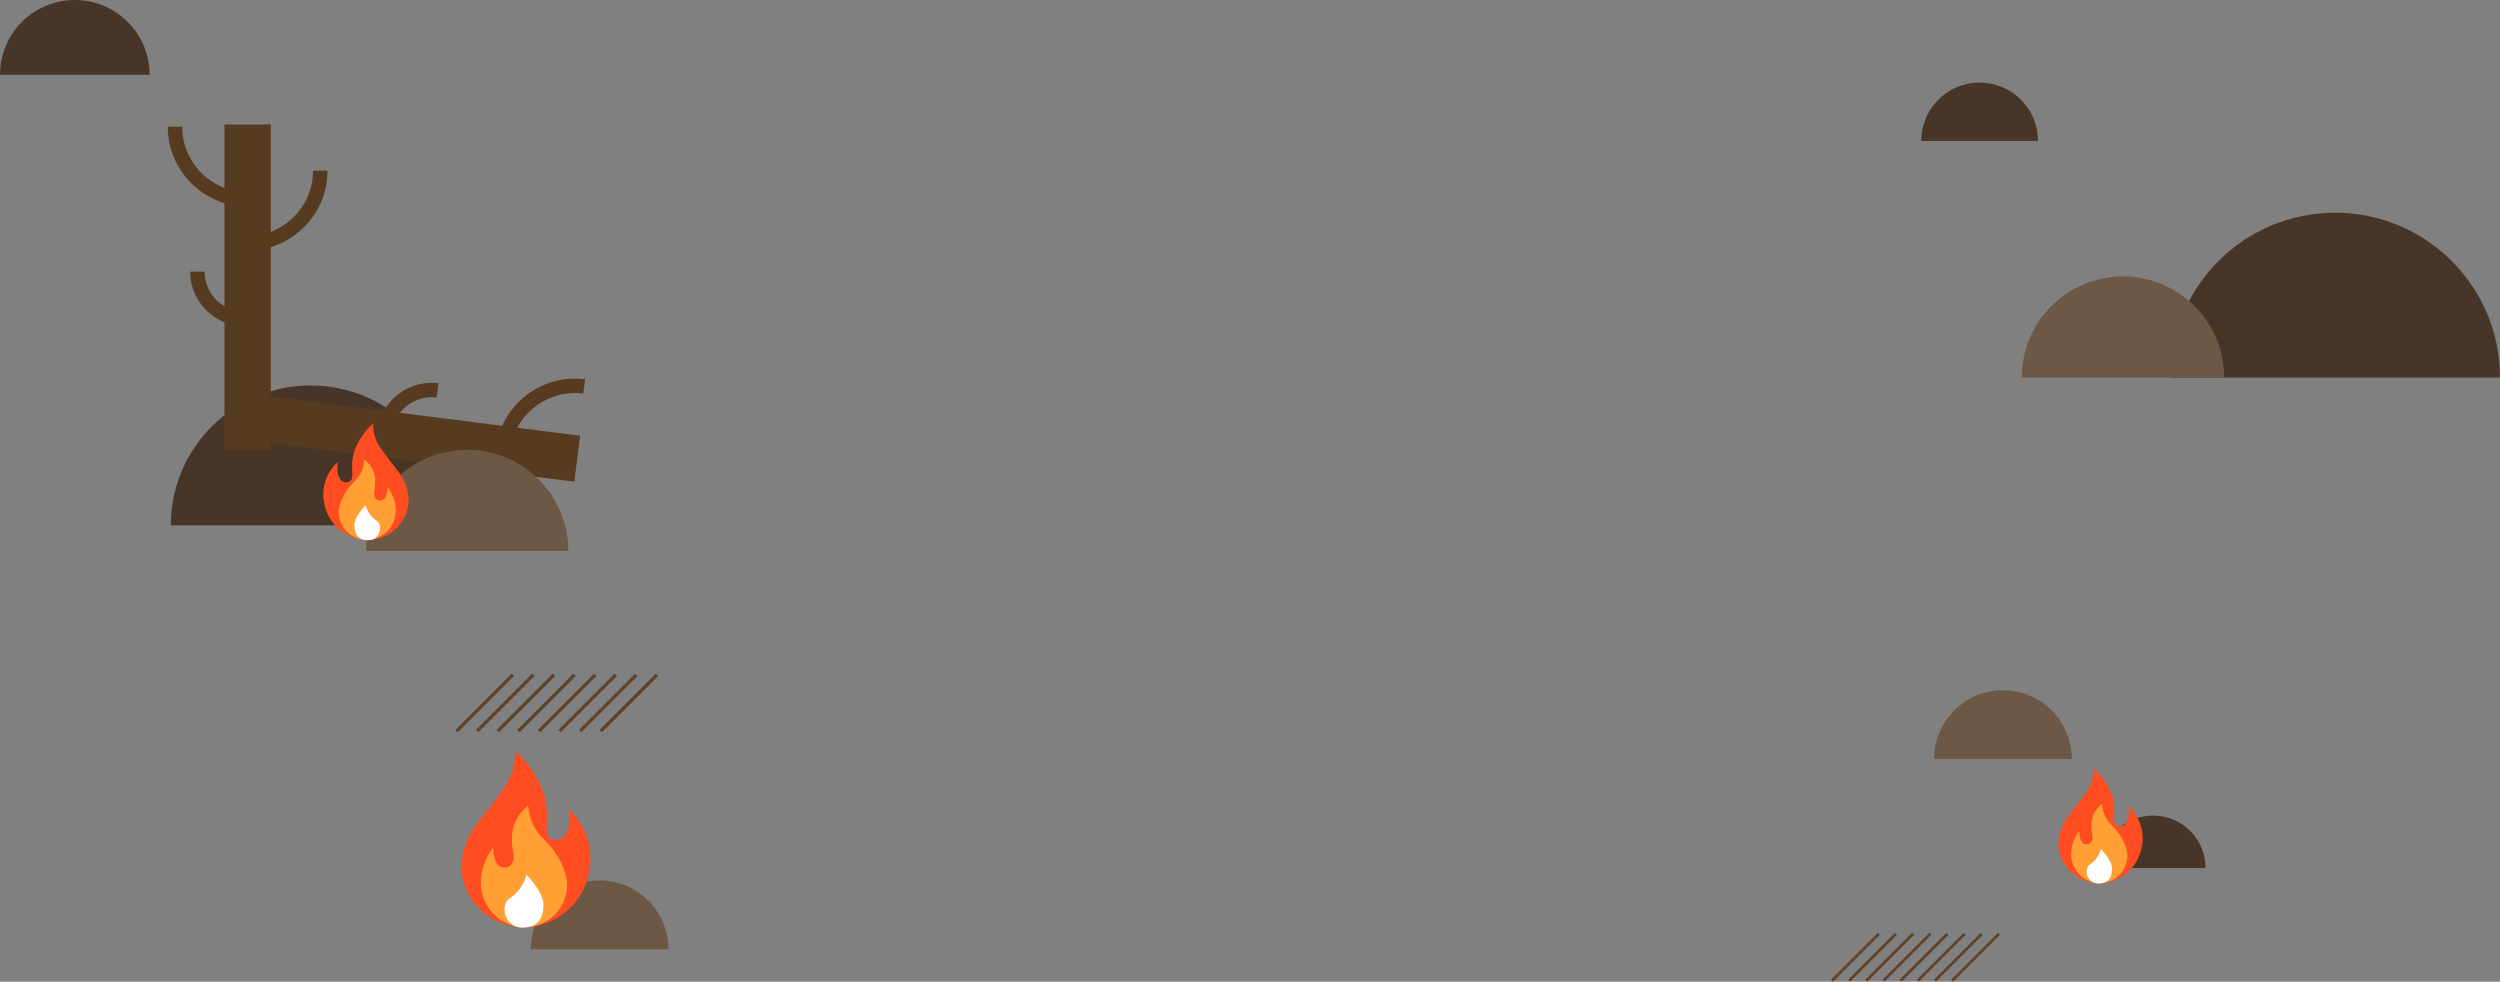 <?xml version="1.0" encoding="UTF-8"?>
<svg id="_レイヤー_2" data-name="レイヤー 2" xmlns="http://www.w3.org/2000/svg" viewBox="0 0 1699.53 667.36">
  <rect x="0" y="0" width="1699.53" height="667.36" fill="#808080" stroke="none"/>
  <defs>
    <style>
      .cls-1 {
        fill: #ff4c20;
      }

      .cls-1, .cls-2, .cls-3, .cls-4, .cls-5, .cls-6, .cls-7 {
        stroke-width: 0px;
      }

      .cls-2 {
        fill: #563b20;
      }

      .cls-3 {
        fill: #473627;
      }

      .cls-4 {
        fill: #6d5846;
      }

      .cls-5 {
        fill: #ff9f34;
      }

      .cls-6 {
        fill: #5e432a;
      }

      .cls-7 {
        fill: #fff;
      }
    </style>
  </defs>
  <g id="_トップページ" data-name="トップページ">
    <g>
      <path class="cls-3" d="M306.31,357.14c0-52.52-42.58-95.1-95.1-95.1-52.52,0-95.1,42.58-95.1,95.1h190.2Z"/>
      <path class="cls-3" d="M1699.53,256.69c0-61.91-50.19-112.09-112.09-112.09-61.91,0-112.09,50.19-112.09,112.09h224.19Z"/>
      <path class="cls-3" d="M101.72,50.86C101.72,22.77,78.95,0,50.86,0,22.77,0,0,22.77,0,50.86h101.72Z"/>
      <path class="cls-3" d="M1385.44,95.8c0-21.91-17.76-39.67-39.67-39.67-21.91,0-39.67,17.76-39.67,39.67h79.33Z"/>
      <path class="cls-4" d="M1512.01,256.69c0-37.98-30.79-68.77-68.77-68.77-37.98,0-68.77,30.79-68.77,68.77h137.54Z"/>
      <g>
        <rect class="cls-6" x="1238.8" y="649.8" width="45.06" height="1.9" transform="translate(-90.72 1082.5) rotate(-45)"/>
        <rect class="cls-6" x="1250.47" y="649.8" width="45.06" height="1.9" transform="translate(-87.3 1090.75) rotate(-45)"/>
        <rect class="cls-6" x="1262.13" y="649.8" width="45.06" height="1.9" transform="translate(-83.88 1099) rotate(-45)"/>
        <rect class="cls-6" x="1273.8" y="649.8" width="45.06" height="1.9" transform="translate(-80.46 1107.25) rotate(-45)"/>
        <rect class="cls-6" x="1285.47" y="649.8" width="45.06" height="1.9" transform="translate(-77.05 1115.5) rotate(-45)"/>
        <rect class="cls-6" x="1297.14" y="649.8" width="45.06" height="1.9" transform="translate(-73.63 1123.75) rotate(-45)"/>
        <rect class="cls-6" x="1308.8" y="649.8" width="45.06" height="1.9" transform="translate(-70.21 1132) rotate(-45)"/>
        <rect class="cls-6" x="1320.47" y="649.8" width="45.06" height="1.9" transform="translate(-66.79 1140.25) rotate(-45)"/>
      </g>
      <g>
        <rect class="cls-6" x="302.47" y="476.73" width="54.08" height="2.28" transform="translate(-241.39 372.96) rotate(-45)"/>
        <rect class="cls-6" x="316.47" y="476.73" width="54.08" height="2.28" transform="translate(-237.29 382.86) rotate(-45)"/>
        <rect class="cls-6" x="330.47" y="476.73" width="54.08" height="2.28" transform="translate(-233.19 392.76) rotate(-45)"/>
        <rect class="cls-6" x="344.48" y="476.73" width="54.08" height="2.28" transform="translate(-229.09 402.67) rotate(-45)"/>
        <rect class="cls-6" x="358.48" y="476.73" width="54.08" height="2.28" transform="translate(-224.99 412.57) rotate(-45)"/>
        <rect class="cls-6" x="372.48" y="476.73" width="54.08" height="2.28" transform="translate(-220.89 422.47) rotate(-45)"/>
        <rect class="cls-6" x="386.48" y="476.73" width="54.08" height="2.28" transform="translate(-216.78 432.37) rotate(-45)"/>
        <rect class="cls-6" x="400.49" y="476.73" width="54.08" height="2.28" transform="translate(-212.68 442.27) rotate(-45)"/>
      </g>
      <g>
        <rect class="cls-2" x="152.59" y="84.63" width="31.5" height="220.95"/>
        <path class="cls-2" d="M168.34,170.3v-9.82c24.52,0,44.47-19.95,44.47-44.47h9.82c0,29.94-24.35,54.29-54.29,54.29Z"/>
        <path class="cls-2" d="M168.34,140.42c-29.94,0-54.29-24.35-54.29-54.29h9.82c0,24.52,19.95,44.47,44.47,44.47v9.82Z"/>
        <path class="cls-2" d="M166.41,221.77c-20.47,0-37.13-16.65-37.13-37.13h9.82c0,15.06,12.25,27.31,27.31,27.31v9.82Z"/>
      </g>
      <g>
        <rect class="cls-2" x="267.07" y="187.48" width="31.5" height="220.95" transform="translate(-48.42 540.94) rotate(-82.76)"/>
        <path class="cls-2" d="M307.42,301.08l9.74,1.24c-3.09,24.33,14.18,46.63,38.51,49.72l-1.24,9.74c-29.7-3.77-50.78-31.01-47.01-60.7Z"/>
        <path class="cls-2" d="M337.06,304.84c3.77-29.7,31.01-50.78,60.7-47.01l-1.24,9.74c-24.33-3.09-46.63,14.18-49.72,38.51l-9.74-1.24Z"/>
        <path class="cls-2" d="M256.6,292.68c2.58-20.31,21.2-34.73,41.51-32.15l-1.24,9.74c-14.94-1.9-28.64,8.71-30.53,23.65l-9.74-1.24Z"/>
      </g>
      <path class="cls-4" d="M386.35,374.53c0-37.98-30.79-68.77-68.77-68.77-37.98,0-68.77,30.79-68.77,68.77h137.54Z"/>
      <path class="cls-3" d="M1499.39,590.14c0-19.72-15.99-35.71-35.71-35.71-19.72,0-35.71,15.99-35.71,35.71h71.43Z"/>
      <path class="cls-4" d="M1408.41,516.01c0-25.84-20.95-46.79-46.79-46.79-25.84,0-46.78,20.95-46.78,46.79h93.57Z"/>
      <path class="cls-4" d="M454.39,645.33c0-25.84-20.95-46.79-46.79-46.79-25.84,0-46.78,20.95-46.78,46.79h93.57Z"/>
      <g>
        <path class="cls-1" d="M350.15,510.62c.11,3.43-.12,8.47-1.97,14.1-1.59,4.84-3.74,8.16-4.85,9.85-11.94,18.15-21.51,25.58-26.53,38.96-1.41,3.76-3.12,9.73-3.18,17.86.38,4.02,1.96,15.1,10.76,24.89,12.48,13.89,29.63,14.24,32.51,14.25,3.73-.19,18.95-1.38,31.16-13.8,9.03-9.19,11.62-19.64,12.43-23.95.82-3.99,2.05-12.68-1.21-22.89-3.44-10.75-9.99-17.31-13.04-20.01,2.19,10.52-.53,18.84-5.46,20.77-1.93.75-4.74.75-6.82-.76-4.94-3.58-.38-11.69-3.05-25.23-1.77-8.96-5.74-15.37-8.01-19.04-4.32-6.98-9.16-11.88-12.74-15.01Z"/>
        <path class="cls-5" d="M359.09,547.73c.15,2.44.59,5.42,1.66,8.66,2.54,7.73,7.25,12.75,10.07,15.29,4.13,4.12,9.5,10.7,12.74,20,.87,2.51,1.49,4.91,1.91,7.13.18,2.21.73,12.12-6.37,20.9-8.6,10.62-21.35,10.83-23.06,10.83-2.19-.12-13.15-.97-21.41-10.19-6.79-7.58-7.62-16.19-7.77-18.86-.09-3.22.16-8.39,2.29-14.27,1.86-5.12,4.45-8.86,6.37-11.21-.17,1.56-.26,4.14.64,7.13.69,2.32,1.74,4.08,2.55,5.22.3.22,3.02,2.19,6.03,1.21,2.96-.96,4.97-4.35,4.42-8.09-.56-2.65-1.01-5.81-1.11-9.38-.06-2.34.03-4.49.21-6.41.36-2.24,1.17-5.57,3.16-9.16,2.5-4.5,5.69-7.31,7.67-8.8Z"/>
        <path class="cls-7" d="M357.97,594.65s11.46,11.73,11.46,20.23-2.99,15.66-14.43,15.66c-1.44,0-4.09-.18-6.63-1.89-4.46-2.99-6.5-9.47-4.81-14.14,1.39-3.84,4.4-3.96,8.5-8.68,3.49-4.02,5.1-8.31,5.91-11.19Z"/>
      </g>
      <g>
        <path class="cls-1" d="M1423.16,522.32c.07,2.24-.08,5.52-1.29,9.2-1.04,3.16-2.44,5.33-3.17,6.43-7.79,11.84-14.03,16.69-17.31,25.42-.92,2.45-2.03,6.35-2.08,11.65.25,2.62,1.28,9.85,7.02,16.24,8.14,9.06,19.33,9.29,21.22,9.3,2.43-.12,12.37-.9,20.33-9,5.89-5.99,7.58-12.82,8.11-15.63.54-2.6,1.34-8.28-.79-14.94-2.24-7.02-6.52-11.29-8.51-13.06,1.43,6.87-.35,12.29-3.56,13.55-1.26.49-3.09.49-4.45-.49-3.22-2.33-.25-7.63-1.99-16.46-1.16-5.84-3.75-10.03-5.23-12.43-2.82-4.55-5.97-7.75-8.31-9.79Z"/>
        <path class="cls-5" d="M1428.99,546.53c.1,1.59.38,3.53,1.08,5.65,1.66,5.04,4.73,8.32,6.57,9.98,2.7,2.69,6.2,6.98,8.31,13.05.57,1.64.97,3.2,1.25,4.66.12,1.44.48,7.91-4.16,13.63-5.61,6.93-13.93,7.07-15.04,7.07-1.43-.08-8.58-.63-13.97-6.65-4.43-4.95-4.97-10.57-5.07-12.3-.06-2.1.1-5.48,1.5-9.31,1.21-3.34,2.9-5.78,4.16-7.32-.11,1.02-.17,2.7.42,4.66.45,1.52,1.13,2.66,1.66,3.41.19.14,1.97,1.43,3.93.79,1.93-.62,3.25-2.84,2.88-5.28-.36-1.73-.66-3.79-.72-6.12-.04-1.52.02-2.93.14-4.19.23-1.46.76-3.64,2.06-5.98,1.63-2.94,3.71-4.77,5.01-5.74Z"/>
        <path class="cls-7" d="M1428.26,577.15s7.48,7.65,7.48,13.2-1.95,10.22-9.41,10.22c-.94,0-2.67-.12-4.32-1.23-2.91-1.95-4.24-6.18-3.14-9.22.91-2.5,2.87-2.59,5.54-5.66,2.28-2.62,3.33-5.42,3.86-7.3Z"/>
      </g>
      <g>
        <path class="cls-1" d="M253.67,287.87c-.08,2.27.08,5.6,1.3,9.33,1.05,3.2,2.47,5.4,3.21,6.52,7.9,12.01,14.23,16.92,17.55,25.78.93,2.49,2.06,6.43,2.11,11.82-.25,2.66-1.3,9.99-7.12,16.47-8.26,9.19-19.6,9.42-21.51,9.43-2.47-.12-12.54-.91-20.61-9.13-5.97-6.08-7.68-13-8.22-15.85-.54-2.64-1.36-8.39.8-15.14,2.28-7.11,6.61-11.45,8.63-13.24-1.45,6.96.35,12.46,3.61,13.74,1.27.5,3.13.5,4.51-.5,3.27-2.37.25-7.74,2.02-16.69,1.17-5.93,3.8-10.17,5.3-12.6,2.86-4.62,6.06-7.86,8.42-9.93Z"/>
        <path class="cls-5" d="M247.76,312.42c-.1,1.61-.39,3.58-1.1,5.73-1.68,5.11-4.8,8.43-6.66,10.11-2.73,2.72-6.29,7.08-8.43,13.23-.58,1.66-.98,3.25-1.26,4.72-.12,1.46-.48,8.02,4.21,13.82,5.69,7.02,14.12,7.17,15.25,7.16,1.45-.08,8.7-.64,14.16-6.74,4.49-5.01,5.04-10.71,5.14-12.47.06-2.13-.11-5.55-1.52-9.44-1.23-3.39-2.94-5.86-4.21-7.42.11,1.03.17,2.74-.42,4.72-.46,1.54-1.15,2.7-1.69,3.46-.2.15-2,1.45-3.99.8-1.96-.63-3.29-2.88-2.92-5.35.37-1.75.67-3.84.73-6.21.04-1.55-.02-2.97-.14-4.24-.24-1.48-.77-3.69-2.09-6.06-1.65-2.98-3.76-4.84-5.07-5.82Z"/>
        <path class="cls-7" d="M248.5,343.46s-7.58,7.76-7.58,13.38c0,5.63,1.98,10.36,9.55,10.36.95,0,2.7-.12,4.38-1.25,2.95-1.98,4.3-6.27,3.18-9.35-.92-2.54-2.91-2.62-5.62-5.74-2.31-2.66-3.38-5.5-3.91-7.4Z"/>
      </g>
    </g>
  </g>
</svg>
